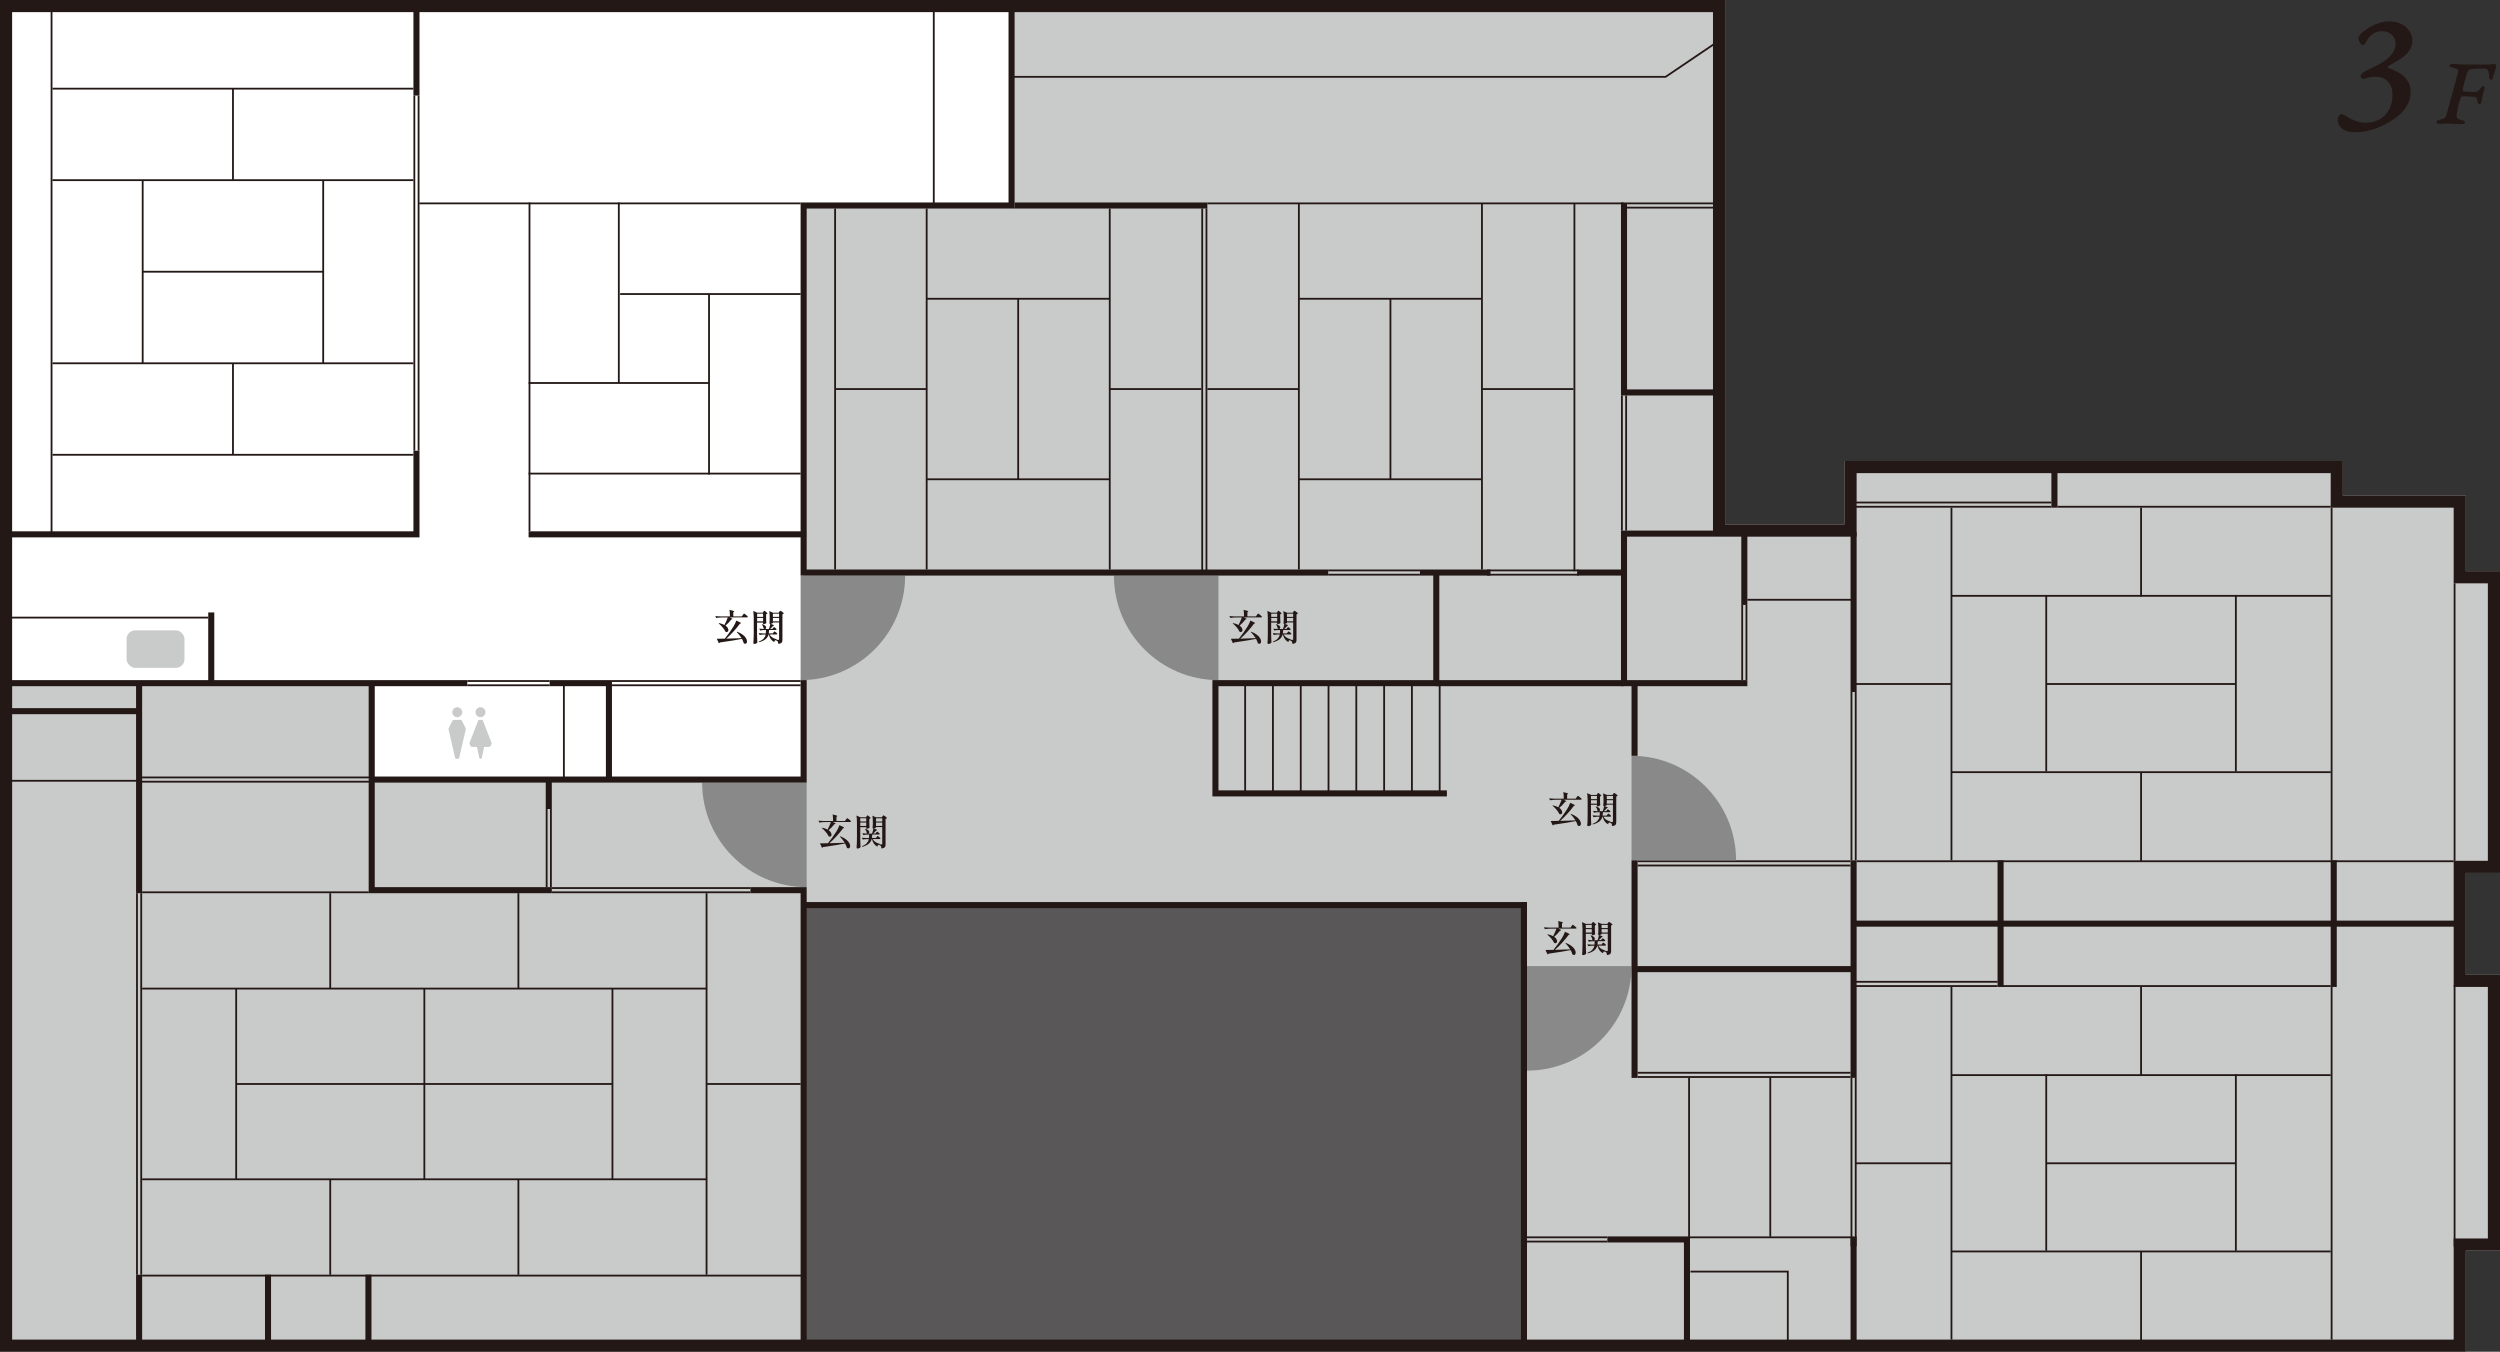 <?xml version="1.0" encoding="UTF-8"?>
<svg id="_tsurubami_map01_2" data-name="tsurubami_map01 2" xmlns="http://www.w3.org/2000/svg" viewBox="0 0 412.28 222.92">
  <rect x="0" y="0" width="412.28" height="222.92" fill="#333333" stroke="none"/>
  <defs>
    <style>
      .cls-1 {
        stroke: #231815;
        stroke-miterlimit: 10;
        stroke-width: .3px;
      }

      .cls-1, .cls-2 {
        fill: none;
      }

      .cls-3 {
        fill: #fff;
      }

      .cls-4 {
        fill: #595757;
      }

      .cls-5 {
        fill: #231815;
      }

      .cls-6 {
        fill: #c9caca;
      }

      .cls-7 {
        fill: #898989;
      }
    </style>
  </defs>
  <g id="_tsurubami_map01_7" data-name="tsurubami_map01 7">
    <polygon class="cls-6" points="406.64 222.92 0 222.92 0 0 284.49 0 284.49 86.5 304.18 86.5 304.18 76.02 386.36 76.02 386.36 81.72 406.64 81.72 406.64 94.2 412.28 94.2 412.28 143.96 406.64 143.96 406.64 160.76 412.28 160.76 412.28 206.24 406.64 206.24 406.64 222.92"/>
  </g>
  <g id="_tsurubami_map01_14" data-name="tsurubami_map01 14">
    <polygon class="cls-3" points="1.31 1.3 1.31 112.76 61.41 112.76 61.41 128.63 132.57 128.63 132.57 34.06 166.83 34.06 166.83 1.3 1.31 1.3"/>
  </g>
  <g id="_tsurubami_map01_5" data-name="tsurubami_map01 5">
    <rect class="cls-4" x="132.46" y="149.34" width="118.88" height="73.16"/>
    <rect class="cls-5" x="23.22" y="128.76" width="38.08" height=".3"/>
    <rect class="cls-5" x="23.22" y="128.06" width="38.08" height=".3"/>
    <rect class="cls-5" x="91" y="147" width="32.76" height=".3"/>
    <rect class="cls-5" x="91" y="146.3" width="32.76" height=".3"/>
    <rect class="cls-5" x="100.92" y="112.86" width="31.11" height=".3"/>
    <rect class="cls-5" x="100.92" y="112.16" width="31.11" height=".3"/>
    <rect class="cls-5" x="87.17" y="77.95" width="44.86" height=".3"/>
    <rect class="cls-5" x="69.14" y="33.39" width="62.89" height=".3"/>
    <rect class="cls-5" x="77.06" y="112.86" width="13.58" height=".3"/>
    <rect class="cls-5" x="77.06" y="112.16" width="13.58" height=".3"/>
    <rect class="cls-5" x="219.04" y="94.62" width="15.12" height=".3"/>
    <rect class="cls-5" x="219.04" y="93.92" width="15.12" height=".3"/>
    <rect class="cls-5" x="199.11" y="33.39" width="68.66" height=".3"/>
    <rect class="cls-5" x="245.23" y="94.62" width="15.12" height=".3"/>
    <rect class="cls-5" x="245.23" y="93.92" width="15.12" height=".3"/>
    <rect class="cls-5" x="270.06" y="142.58" width="35.12" height=".3"/>
    <rect class="cls-5" x="270.06" y="141.88" width="35.12" height=".3"/>
    <rect class="cls-5" x="270.06" y="177.46" width="35.12" height=".3"/>
    <rect class="cls-5" x="278.7" y="203.9" width="27.48" height=".3"/>
    <rect class="cls-5" x="270.06" y="176.76" width="35.12" height=".3"/>
    <rect class="cls-5" x="305.91" y="162.46" width="23.51" height=".3"/>
    <rect class="cls-5" x="305.91" y="161.76" width="23.51" height=".3"/>
    <rect class="cls-5" x="306.01" y="83.42" width="32.29" height=".3"/>
    <rect class="cls-5" x="306.01" y="82.72" width="32.29" height=".3"/>
    <rect class="cls-5" x="251.56" y="204.6" width="13.5" height=".3"/>
    <rect class="cls-5" x="251.56" y="203.9" width="13.5" height=".3"/>
    <rect class="cls-5" x="306.18" y="141.88" width="98.46" height=".3"/>
    <rect class="cls-5" x="339.3" y="83.42" width="45.06" height=".3"/>
    <rect class="cls-5" x="268.32" y="34.09" width="15.12" height=".3"/>
    <rect class="cls-5" x="268.32" y="33.39" width="15.12" height=".3"/>
    <rect class="cls-5" x="23.44" y="147" width="37.37" height=".3"/>
    <rect class="cls-5" x="23.44" y="210.21" width="109.13" height=".3"/>
    <rect class="cls-5" x="22.44" y="147.3" width=".3" height="62.91"/>
    <rect class="cls-5" x="23.14" y="147.3" width=".3" height="62.91"/>
    <rect class="cls-5" x="90" y="133.42" width=".3" height="12.88"/>
    <rect class="cls-5" x="90.7" y="133.42" width=".3" height="12.88"/>
    <rect class="cls-5" x="267.32" y="65.22" width=".3" height="22.28"/>
    <rect class="cls-5" x="268.02" y="65.22" width=".3" height="22.28"/>
    <rect class="cls-5" x="404.64" y="96.2" width=".3" height="45.76"/>
    <rect class="cls-5" x="404.64" y="162.46" width=".3" height="43.12"/>
    <rect class="cls-5" x="384.36" y="83.72" width=".3" height="58.16"/>
    <rect class="cls-5" x="384.36" y="162.76" width=".3" height="58.16"/>
    <rect class="cls-5" x="287.16" y="99.76" width=".3" height="12.4"/>
    <rect class="cls-5" x="287.86" y="99.76" width=".3" height="12.4"/>
    <rect class="cls-5" x="305.18" y="114.12" width=".3" height="27.76"/>
    <rect class="cls-5" x="305.88" y="114.12" width=".3" height="27.76"/>
    <rect class="cls-5" x="305.18" y="177.76" width=".3" height="27.76"/>
    <rect class="cls-5" x="305.88" y="177.76" width=".3" height="27.76"/>
    <rect class="cls-5" x="278.4" y="177.76" width=".3" height="26.37"/>
    <rect class="cls-5" x="68.18" y="15.76" width=".3" height="58.56"/>
    <rect class="cls-5" x="68.88" y="15.76" width=".3" height="58.56"/>
    <rect class="cls-5" x="198.11" y="34.39" width=".3" height="59.82"/>
    <rect class="cls-5" x="198.81" y="34.39" width=".3" height="59.82"/>
    <rect class="cls-5" x="87.17" y="33.39" width=".3" height="54.23"/>
    <rect class="cls-5" x="8.35" y="1.11" width=".3" height="86.72"/>
    <path class="cls-7" d="M115.79,129.06c0,9.52,7.72,17.24,17.24,17.24v-17.24s-17.24,0-17.24,0Z"/>
    <path class="cls-7" d="M132.03,112.16c9.52,0,17.24-7.72,17.24-17.24h-17.24s0,17.24,0,17.24Z"/>
    <path class="cls-7" d="M183.7,94.92c0,9.52,7.72,17.24,17.24,17.24v-17.24s-17.24,0-17.24,0Z"/>
    <path class="cls-7" d="M286.3,141.88c0-9.52-7.72-17.24-17.24-17.24v17.24s17.24,0,17.24,0Z"/>
    <path class="cls-7" d="M251.82,176.56c9.52,0,17.24-7.72,17.24-17.24h-17.24s0,17.24,0,17.24Z"/>
    <line class="cls-1" x1="209.92" y1="112.96" x2="209.92" y2="130.9"/>
    <line class="cls-1" x1="214.51" y1="112.96" x2="214.51" y2="130.9"/>
    <line class="cls-1" x1="205.34" y1="112.96" x2="205.34" y2="130.9"/>
    <line class="cls-1" x1="219.09" y1="112.96" x2="219.09" y2="130.9"/>
    <line class="cls-1" x1="223.67" y1="112.96" x2="223.67" y2="130.9"/>
    <line class="cls-1" x1="228.26" y1="112.96" x2="228.26" y2="130.9"/>
    <line class="cls-1" x1="232.84" y1="112.96" x2="232.84" y2="130.9"/>
    <line class="cls-1" x1="237.42" y1="112.96" x2="237.42" y2="130.9"/>
    <line class="cls-1" x1="1.18" y1="128.76" x2="22.79" y2="128.76"/>
    <line class="cls-1" x1="1.61" y1="101.85" x2="34.34" y2="101.85"/>
    <line class="cls-1" x1="92.99" y1="128.53" x2="92.99" y2="112.99"/>
    <rect class="cls-6" x="7.35" y="120.13" width="9.54" height="6.19" rx="1.42" ry="1.42"/>
    <line class="cls-1" x1="288.16" y1="98.91" x2="305.71" y2="98.91"/>
    <rect class="cls-6" x="291.96" y="90.48" width="9.54" height="6.19" rx="1.42" ry="1.42"/>
    <polyline class="cls-1" points="278.78 209.7 294.83 209.7 294.83 222"/>
    <rect class="cls-6" x="281.66" y="212.42" width="9.54" height="6.19" rx="1.42" ry="1.42"/>
    <polyline class="cls-1" points="166.97 12.67 274.68 12.67 283.54 6.68"/>
    <rect class="cls-6" x="254.09" y="4.04" width="9.54" height="6.19" rx="1.42" ry="1.42"/>
    <rect class="cls-6" x="20.88" y="103.95" width="9.54" height="6.19" rx="1.42" ry="1.42"/>
    <g>
      <path class="cls-6" d="M77.54,136.05c-.02-.06-.09-.1-.15-.1h-.47c-.07,0-.13.04-.15.1l-1.42,3.65c-.03.09-.03.19.02.27l.14.26c.06.1.17.17.29.17h.77l.38,1.82c.02.08.08.13.16.13h.1c.08,0,.14-.05.16-.13l.38-1.82h.77c.12,0,.23-.07.29-.17l.14-.26c.05-.08.05-.18.02-.27l-1.42-3.65Z"/>
      <path class="cls-6" d="M74.09,136.03c-.03-.06-.08-.09-.15-.09h-1.25c-.06,0-.12.03-.15.09l-.63,1.25c-.03.07-.04.15-.03.22l1.09,4.72c.02.07.08.13.16.13h.34c.08,0,.14-.05.16-.13l1.09-4.72c.02-.07,0-.15-.03-.22l-.63-1.25Z"/>
      <path class="cls-6" d="M77.97,134.67c0,.45-.37.82-.82.82s-.82-.37-.82-.82.37-.82.82-.82.82.37.82.82"/>
      <path class="cls-6" d="M74.14,134.67c0,.45-.37.82-.82.82s-.82-.37-.82-.82.37-.82.82-.82.82.37.82.82"/>
    </g>
    <g>
      <path class="cls-6" d="M277.63,47.94c-.02-.06-.09-.1-.15-.1h-.47c-.07,0-.13.04-.15.1l-1.42,3.65c-.03.09-.03.19.02.27l.14.26c.06.1.17.17.29.17h.77l.38,1.82c.02.08.08.13.16.13h.1c.08,0,.14-.05.16-.13l.38-1.82h.77c.12,0,.23-.07.29-.17l.14-.26c.05-.08.05-.18.02-.27l-1.42-3.65Z"/>
      <path class="cls-6" d="M274.17,47.92c-.03-.06-.08-.09-.15-.09h-1.25c-.06,0-.12.03-.15.09l-.63,1.25c-.03.07-.04.15-.03.22l1.09,4.72c.02.07.08.13.16.13h.34c.08,0,.14-.05.16-.13l1.09-4.72c.02-.07,0-.15-.03-.22l-.63-1.25Z"/>
      <path class="cls-6" d="M278.06,46.55c0,.45-.37.82-.82.82s-.82-.37-.82-.82.37-.82.82-.82.82.37.82.82"/>
      <path class="cls-6" d="M274.22,46.55c0,.45-.37.82-.82.82s-.82-.37-.82-.82.37-.82.82-.82.82.37.82.82"/>
    </g>
    <g>
      <path class="cls-6" d="M279.84,98.04c-.02-.06-.09-.1-.15-.1h-.47c-.07,0-.13.04-.15.1l-1.42,3.65c-.03.09-.03.19.02.27l.14.26c.06.1.17.17.29.17h.77l.38,1.82c.02.08.08.13.16.13h.1c.08,0,.14-.05.16-.13l.38-1.82h.77c.12,0,.23-.07.29-.17l.14-.26c.05-.08.05-.18.02-.27l-1.42-3.65Z"/>
      <path class="cls-6" d="M276.39,98.03c-.03-.06-.08-.09-.15-.09h-1.25c-.06,0-.12.03-.15.09l-.63,1.25c-.03.07-.04.15-.03.22l1.09,4.72c.02.07.08.13.16.13h.34c.08,0,.14-.05.16-.13l1.09-4.72c.02-.07,0-.15-.03-.22l-.63-1.25Z"/>
      <path class="cls-6" d="M280.27,96.66c0,.45-.37.82-.82.82s-.82-.37-.82-.82.37-.82.82-.82.82.37.82.82"/>
      <path class="cls-6" d="M276.44,96.66c0,.45-.37.82-.82.82s-.82-.37-.82-.82.37-.82.82-.82.82.37.82.82"/>
    </g>
    <g>
      <path class="cls-6" d="M267.43,210.98c-.02-.06-.09-.1-.15-.1h-.47c-.07,0-.13.04-.15.1l-1.42,3.65c-.03.09-.03.19.02.27l.14.26c.06.1.17.17.29.17h.77l.38,1.82c.02.08.08.13.16.13h.1c.08,0,.14-.05.16-.13l.38-1.82h.77c.12,0,.23-.07.29-.17l.14-.26c.05-.08.05-.18.02-.27l-1.42-3.65Z"/>
      <path class="cls-6" d="M263.98,210.97c-.03-.06-.08-.09-.15-.09h-1.25c-.06,0-.12.03-.15.09l-.63,1.25c-.03.07-.04.15-.03.22l1.09,4.72c.02.07.08.13.16.13h.34c.08,0,.14-.05.16-.13l1.09-4.72c.02-.07,0-.15-.03-.22l-.63-1.25Z"/>
      <path class="cls-6" d="M267.86,209.6c0,.45-.37.82-.82.82s-.82-.37-.82-.82.37-.82.82-.82.82.37.82.82"/>
      <path class="cls-6" d="M264.03,209.6c0,.45-.37.82-.82.82s-.82-.37-.82-.82.37-.82.82-.82.82.37.82.82"/>
    </g>
    <g>
      <path class="cls-6" d="M79.63,118.83c-.02-.06-.09-.1-.15-.1h-.47c-.07,0-.13.04-.15.1l-1.42,3.65c-.03.09-.03.19.02.27l.14.26c.06.1.17.17.29.17h.77l.38,1.82c.02.08.08.13.16.13h.1c.08,0,.14-.05.16-.13l.38-1.82h.77c.12,0,.23-.07.29-.17l.14-.26c.05-.08.05-.18.02-.27l-1.42-3.65Z"/>
      <path class="cls-6" d="M76.18,118.82c-.03-.06-.08-.09-.15-.09h-1.25c-.06,0-.12.03-.15.09l-.63,1.25c-.03.07-.04.15-.03.22l1.09,4.72c.02.07.08.13.16.13h.34c.08,0,.14-.05.16-.13l1.09-4.72c.02-.07,0-.15-.03-.22l-.63-1.25Z"/>
      <path class="cls-6" d="M80.06,117.45c0,.45-.37.82-.82.82s-.82-.37-.82-.82.37-.82.82-.82.82.37.82.82"/>
      <path class="cls-6" d="M76.23,117.45c0,.45-.37.82-.82.82s-.82-.37-.82-.82.37-.82.82-.82.82.37.82.82"/>
    </g>
    <line class="cls-1" x1="23.44" y1="163.03" x2="116.6" y2="163.03"/>
    <line class="cls-1" x1="116.61" y1="178.76" x2="132.03" y2="178.76"/>
    <line class="cls-1" x1="39" y1="178.76" x2="100.95" y2="178.76"/>
    <line class="cls-1" x1="23.44" y1="194.48" x2="116.6" y2="194.48"/>
    <line class="cls-1" x1="116.52" y1="147.3" x2="116.52" y2="210.21"/>
    <line class="cls-1" x1="101" y1="163.02" x2="101" y2="194.49"/>
    <line class="cls-1" x1="85.49" y1="147.3" x2="85.49" y2="162.98"/>
    <line class="cls-1" x1="69.98" y1="163.02" x2="69.98" y2="194.49"/>
    <line class="cls-1" x1="54.46" y1="147.3" x2="54.46" y2="162.98"/>
    <line class="cls-1" x1="85.49" y1="194.55" x2="85.49" y2="210.23"/>
    <line class="cls-1" x1="54.46" y1="194.55" x2="54.46" y2="210.23"/>
    <line class="cls-1" x1="38.95" y1="163.02" x2="38.95" y2="194.49"/>
    <line class="cls-1" x1="153.99" y1="1.22" x2="153.99" y2="33.83"/>
    <g>
      <line class="cls-1" x1="8.65" y1="14.62" x2="68.18" y2="14.62"/>
      <line class="cls-1" x1="8.65" y1="29.71" x2="68.18" y2="29.71"/>
      <line class="cls-1" x1="23.56" y1="44.81" x2="53.26" y2="44.81"/>
      <line class="cls-1" x1="8.65" y1="59.91" x2="68.18" y2="59.91"/>
      <line class="cls-1" x1="8.65" y1="75" x2="68.18" y2="75"/>
      <line class="cls-1" x1="23.53" y1="29.74" x2="23.53" y2="59.93"/>
      <line class="cls-1" x1="38.42" y1="14.62" x2="38.42" y2="29.67"/>
      <line class="cls-1" x1="38.42" y1="59.93" x2="38.42" y2="74.99"/>
      <line class="cls-1" x1="53.3" y1="29.74" x2="53.3" y2="59.93"/>
    </g>
    <g>
      <line class="cls-1" x1="183.01" y1="34.39" x2="183.01" y2="93.92"/>
      <line class="cls-1" x1="167.91" y1="49.3" x2="167.91" y2="79"/>
      <line class="cls-1" x1="152.82" y1="34.39" x2="152.82" y2="93.92"/>
      <line class="cls-1" x1="137.72" y1="34.39" x2="137.72" y2="93.92"/>
      <line class="cls-1" x1="182.98" y1="49.27" x2="152.79" y2="49.27"/>
      <line class="cls-1" x1="198.11" y1="64.16" x2="183.05" y2="64.16"/>
      <line class="cls-1" x1="152.79" y1="64.16" x2="137.74" y2="64.16"/>
      <line class="cls-1" x1="182.98" y1="79.04" x2="152.79" y2="79.04"/>
    </g>
    <rect class="cls-5" x="259.49" y="33.59" width=".3" height="60.62"/>
    <line class="cls-1" x1="244.39" y1="33.59" x2="244.39" y2="93.92"/>
    <line class="cls-1" x1="368.72" y1="98.13" x2="368.72" y2="127.23"/>
    <line class="cls-1" x1="353.09" y1="83.72" x2="353.09" y2="98.38"/>
    <line class="cls-1" x1="353.09" y1="127.37" x2="353.09" y2="142.03"/>
    <line class="cls-1" x1="337.45" y1="98.13" x2="337.45" y2="127.23"/>
    <line class="cls-1" x1="321.82" y1="83.72" x2="321.82" y2="141.88"/>
    <line class="cls-1" x1="291.94" y1="177.69" x2="291.94" y2="203.96"/>
    <line class="cls-1" x1="229.3" y1="49.3" x2="229.3" y2="79"/>
    <line class="cls-1" x1="214.2" y1="33.59" x2="214.2" y2="93.92"/>
    <line class="cls-1" x1="244.37" y1="49.27" x2="214.17" y2="49.27"/>
    <line class="cls-1" x1="259.49" y1="64.16" x2="244.44" y2="64.16"/>
    <line class="cls-1" x1="214.17" y1="64.16" x2="199.12" y2="64.16"/>
    <line class="cls-1" x1="244.37" y1="79.04" x2="214.17" y2="79.04"/>
    <line class="cls-1" x1="102.27" y1="48.49" x2="132.03" y2="48.49"/>
    <line class="cls-1" x1="87.17" y1="63.16" x2="116.93" y2="63.16"/>
    <line class="cls-1" x1="102.05" y1="63.16" x2="102.05" y2="33.39"/>
    <line class="cls-1" x1="116.93" y1="78.25" x2="116.93" y2="48.49"/>
    <line class="cls-1" x1="384.36" y1="98.26" x2="321.78" y2="98.26"/>
    <line class="cls-1" x1="368.73" y1="112.8" x2="337.47" y2="112.8"/>
    <line class="cls-1" x1="321.84" y1="112.8" x2="305.63" y2="112.8"/>
    <line class="cls-1" x1="384.36" y1="127.34" x2="321.78" y2="127.34"/>
    <rect class="cls-5" x="329.66" y="162.46" width="54.7" height=".3"/>
    <line class="cls-1" x1="368.72" y1="177.17" x2="368.72" y2="206.27"/>
    <line class="cls-1" x1="353.09" y1="162.76" x2="353.09" y2="177.42"/>
    <line class="cls-1" x1="353.09" y1="206.41" x2="353.09" y2="221.07"/>
    <line class="cls-1" x1="337.45" y1="177.17" x2="337.45" y2="206.27"/>
    <line class="cls-1" x1="321.82" y1="162.76" x2="321.82" y2="220.92"/>
    <line class="cls-1" x1="384.36" y1="177.3" x2="321.78" y2="177.3"/>
    <line class="cls-1" x1="368.73" y1="191.84" x2="337.47" y2="191.84"/>
    <line class="cls-1" x1="321.84" y1="191.84" x2="306.05" y2="191.84"/>
    <line class="cls-1" x1="384.36" y1="206.38" x2="321.78" y2="206.38"/>
  </g>
  <g id="_tsurubami_map01_6" data-name="tsurubami_map01 6">
    <path class="cls-5" d="M406.64,222.92H0V0h284.49v86.5h19.69v-10.48h82.18v5.7h20.28v12.48h5.64v49.76h-5.64v16.8h5.64v45.48h-5.64v16.68ZM2,220.92h402.64v-16.68h5.64v-41.48h-5.64v-20.8h5.64v-45.76h-5.64v-12.48h-20.28v-5.7h-78.18v10.48h-23.69V2H2v218.92Z"/>
    <polygon class="cls-5" points="133.03 221.92 132.03 221.92 132.03 147.3 123.76 147.3 123.76 146.3 133.03 146.3 133.03 221.92"/>
    <polygon class="cls-5" points="251.82 222.5 250.82 222.5 250.82 149.76 132.46 149.76 132.46 148.76 251.82 148.76 251.82 222.5"/>
    <rect class="cls-5" x="305.18" y="141.88" width="1" height="35.88"/>
    <rect class="cls-5" x="250.82" y="148.76" width="1" height="35.88"/>
    <rect class="cls-5" x="305.68" y="151.82" width="99.96" height="1"/>
    <polygon class="cls-5" points="283.24 65.22 267.32 65.22 267.32 33.39 268.32 33.39 268.32 64.22 283.24 64.22 283.24 65.22"/>
    <rect class="cls-5" x="269.06" y="112.56" width="1" height="12.08"/>
    <rect class="cls-5" x="269.06" y="141.88" width="1" height="35.88"/>
    <rect class="cls-5" x="269.56" y="159.32" width="36.12" height="1"/>
    <rect class="cls-5" x="338.3" y="76.77" width="1" height="6.95"/>
    <rect class="cls-5" x="305.18" y="87.76" width="1" height="26.36"/>
    <polygon class="cls-5" points="268.32 88.5 282.49 88.5 282.49 87.5 267.32 87.5 267.32 113.16 288.16 113.16 288.16 112.16 268.32 112.16 268.32 88.5"/>
    <rect class="cls-5" x="329.42" y="141.88" width="1" height="20.88"/>
    <rect class="cls-5" x="384.36" y="141.88" width="1" height="20.88"/>
    <rect class="cls-5" x="305.18" y="204.16" width="1" height="17.76"/>
    <polygon class="cls-5" points="278.7 221.92 277.7 221.92 277.7 204.9 265.07 204.9 265.07 203.9 278.7 203.9 278.7 221.92"/>
    <rect class="cls-5" x="60.26" y="210.21" width="1" height="11.71"/>
    <rect class="cls-5" x="43.7" y="210.21" width="1" height="11.71"/>
    <rect class="cls-5" x="22.44" y="210.21" width="1" height="11.71"/>
    <polygon class="cls-5" points="133.03 129.06 61.3 129.06 61.3 128.06 132.03 128.06 132.03 112.16 133.03 112.16 133.03 129.06"/>
    <polygon class="cls-5" points="238.61 131.34 199.94 131.34 199.94 112.16 236.36 112.16 236.36 94.42 237.36 94.42 237.36 113.16 200.94 113.16 200.94 130.34 238.61 130.34 238.61 131.34"/>
    <rect class="cls-5" x="22.44" y="112.82" width="1" height="34.48"/>
    <polygon class="cls-5" points="100.92 128.56 99.92 128.56 99.92 113.16 90.64 113.16 90.64 112.16 100.92 112.16 100.92 128.56"/>
    <rect class="cls-5" x="90" y="128.56" width="1" height="4.86"/>
    <rect class="cls-5" x="287.16" y="88" width="1" height="11.76"/>
    <polygon class="cls-5" points="219.04 94.92 132.03 94.92 132.03 33.39 166.32 33.39 166.32 1 167.32 1 167.32 34.39 133.03 34.39 133.03 93.92 219.04 93.92 219.04 94.92"/>
    <rect class="cls-5" x="236.79" y="112.16" width="30.96" height="1"/>
    <polygon class="cls-5" points="69.18 88.62 .94 88.62 .94 87.62 68.18 87.62 68.18 74.32 69.18 74.32 69.18 88.62"/>
    <rect class="cls-5" x="167.32" y="33.39" width="31.79" height="1"/>
    <rect class="cls-5" x="234.16" y="93.92" width="11.64" height="1"/>
    <rect class="cls-5" x="260.08" y="93.92" width="7.74" height="1"/>
    <rect class="cls-5" x="87.17" y="87.62" width="45.77" height="1"/>
    <g>
      <rect class="cls-5" x="34.34" y="101" width="1" height="11.67"/>
      <rect class="cls-5" x="1.24" y="112.16" width="75.82" height="1"/>
    </g>
    <rect class="cls-5" x="1.4" y="116.78" width="21.34" height="1"/>
    <rect class="cls-5" x="68.18" y="1" width="1" height="14.76"/>
    <polygon class="cls-5" points="60.8 112.82 61.8 112.82 61.8 146.3 91 146.3 91 147.3 60.8 147.3 60.8 112.82"/>
  </g>
  <g id="_文字2" data-name="文字2">
    <polygon class="cls-2" points="295.24 141.88 287.08 114.28 288.16 114.28 296.32 141.88 295.24 141.88"/>
    <g>
      <path class="cls-5" d="M257.01,153.15c.3.12.45.2.45.24,0,.02-.02.04-.07.05l-.11.03c-.32.4-.64.74-.98,1.02.16.11.29.23.36.36.08.13.12.25.12.37,0,.1-.03.18-.08.24-.05.06-.12.09-.21.09-.06,0-.12-.02-.19-.05-.1-.22-.25-.46-.46-.71s-.44-.47-.67-.67l.05-.05c.36.07.66.18.91.32.2-.39.38-.8.55-1.24h-1.01c-.28,0-.58.03-.9.08l-.15-.31c.22.02.49.04.8.05h1.61c0-.46-.02-.82-.07-1.08.3.07.51.12.62.16s.17.08.17.11c0,.02-.02.03-.05.05l-.11.07v.69h1.4l.17-.23s.05-.06.08-.11c.03-.04.06-.08.08-.1.02-.02.04-.03.05-.03.02,0,.09.04.19.12.11.08.21.17.3.25.09.09.14.15.14.17,0,.06-.06.1-.16.1h-2.84ZM258.94,156.54c-.24-.38-.5-.71-.79-1l.06-.05c.39.15.71.32.95.51.25.19.42.39.53.58.11.19.16.36.16.52,0,.12-.03.21-.08.28-.05.07-.12.11-.21.11s-.16-.03-.25-.1c-.05-.2-.15-.44-.29-.71-.75.16-1.97.35-3.64.59-.04.07-.1.11-.17.13l-.34-.74c.32,0,.76,0,1.32-.02.46-.56.92-1.21,1.39-1.94.23-.37.4-.71.5-1.04.3.13.5.22.62.29.11.06.17.11.17.14,0,.02-.02.03-.06.04l-.12.03c-.27.38-.61.8-1.02,1.25s-.82.86-1.24,1.23c.67-.02,1.51-.04,2.51-.08Z"/>
      <path class="cls-5" d="M261.52,153.97v1.88c0,.5.02.97.05,1.41-.03.06-.09.12-.18.17-.09.05-.2.08-.32.08-.05,0-.09-.01-.12-.04-.03-.02-.04-.05-.04-.08.02-.24.03-.46.04-.69.01-.22.02-.51.02-.87v-2.53c0-.5-.03-.91-.08-1.23l.65.29h.91l.11-.16s.03-.04.05-.07c.02-.03.04-.05.06-.07.02-.02.03-.02.05-.02.02,0,.08.03.16.1.08.06.16.13.24.21.07.07.11.12.11.15-.05.06-.12.09-.22.11v.49c0,.4.02.72.04.95-.02.04-.08.08-.18.13-.1.04-.19.07-.28.07h-.08v-.26h-.98ZM262.5,152.52h-.98v.53h.98v-.53ZM262.5,153.22h-.98v.57h.98v-.57ZM265.54,152.13c.09.07.18.14.26.21.08.07.12.12.12.15-.05.06-.13.1-.23.13v4.18c0,.16-.02.28-.05.37s-.1.17-.2.22c-.1.06-.25.09-.44.11,0-.2-.04-.33-.09-.41-.07-.09-.2-.15-.38-.19v-.02c-.05.03-.09.07-.12.12-.03.05-.04.12-.05.21-.46-.22-.77-.64-.92-1.26h-.03c-.08.3-.24.55-.47.76-.24.2-.6.38-1.09.52l-.07-.09c.37-.15.64-.32.81-.51.17-.19.29-.41.34-.67h-.35c-.2,0-.42.03-.64.08l-.16-.31c.22.02.48.04.79.05h.38c.01-.12.02-.31.03-.56h-.34c-.2,0-.41.03-.62.08l-.15-.31c.16.02.35.04.58.05h.26s-.09-.04-.13-.07c0-.11-.04-.23-.09-.35-.06-.13-.12-.24-.2-.32l.06-.04c.22.06.39.14.5.24.11.1.16.2.16.3,0,.06-.02.11-.05.16s-.07.07-.12.09h.62c.05-.13.1-.27.14-.43s.07-.29.08-.4h-.02s-.06-.01-.08-.04c-.02-.02-.03-.05-.03-.08.02-.15.03-.34.04-.58v-.35c0-.45-.02-.81-.07-1.07l.61.26h.94l.11-.16s.03-.04.05-.07c.02-.02.04-.05.06-.07.02-.02.04-.03.05-.03.02,0,.08.03.18.1ZM265.14,153.97h-1.02v.07s-.04.06-.12.09c-.08.04-.17.06-.25.07.21.07.36.12.44.16s.13.07.13.09c0,.02-.02.03-.05.04l-.11.04c-.1.13-.26.3-.5.5h.38l.11-.15s.04-.05.07-.09.06-.06.08-.06.07.03.14.08c.07.05.14.11.2.17.06.06.09.1.09.13-.02.06-.07.1-.15.1h-1.08c-.01.22-.03.41-.06.56h.67l.11-.16s.03-.04.05-.07c.02-.03.04-.06.06-.07.02-.02.03-.02.05-.02.02,0,.08.03.15.08.08.06.15.12.22.18.07.07.1.11.1.14-.02.06-.07.1-.16.1h-1.12c.19.37.57.64,1.15.79v.07s-.04.01-.04.01l.35.02s.07,0,.09-.03c.01-.02.02-.05.02-.09v-2.76ZM264.12,153.05h1.02v-.53h-1.02v.53ZM264.12,153.79h1.02v-.57h-1.02v.57Z"/>
    </g>
    <g>
      <path class="cls-5" d="M257.86,131.89c.3.12.45.2.45.24,0,.02-.02.04-.07.05l-.11.03c-.32.4-.64.74-.98,1.02.16.11.29.23.36.36s.12.25.12.37c0,.1-.03.18-.08.24-.05.06-.12.09-.21.09-.06,0-.12-.02-.19-.05-.1-.22-.25-.46-.46-.71s-.44-.47-.67-.67l.05-.05c.36.07.66.18.91.32.2-.39.38-.8.55-1.24h-1.01c-.28,0-.58.03-.9.08l-.15-.31c.22.02.49.04.8.05h1.61c0-.46-.02-.82-.07-1.08.3.07.51.12.62.16s.17.08.17.11c0,.02-.02.03-.05.05l-.11.07v.69h1.4l.17-.23s.05-.06.08-.11c.03-.04.06-.08.08-.1.02-.02.04-.03.05-.03.02,0,.09.04.19.12.11.08.21.17.3.25.09.09.14.15.14.17,0,.06-.06.1-.16.1h-2.84ZM259.8,135.27c-.24-.38-.5-.71-.79-1l.06-.05c.39.15.71.32.95.51.25.19.42.39.53.58.11.19.16.36.16.52,0,.12-.03.21-.08.28-.05.07-.12.11-.21.11s-.16-.03-.25-.1c-.05-.2-.15-.44-.29-.71-.75.16-1.97.35-3.64.59-.04.07-.1.11-.17.13l-.34-.74c.32,0,.76,0,1.32-.02.46-.56.92-1.21,1.39-1.94.23-.37.4-.71.5-1.04.3.13.5.22.62.29.11.06.17.11.17.14,0,.02-.02.03-.06.04l-.12.03c-.27.38-.61.8-1.02,1.25s-.82.86-1.24,1.23c.67-.02,1.51-.04,2.51-.08Z"/>
      <path class="cls-5" d="M262.37,132.7v1.88c0,.5.02.97.05,1.41-.03.06-.09.12-.18.17-.09.05-.2.08-.32.08-.05,0-.09-.01-.12-.04-.03-.02-.04-.05-.04-.08.02-.24.03-.46.04-.69.01-.22.02-.51.02-.87v-2.53c0-.5-.03-.91-.08-1.23l.65.29h.91l.11-.16s.03-.04.05-.07c.02-.03.04-.05.06-.07.02-.02.03-.02.05-.02.02,0,.08.03.16.1.08.06.16.13.24.21.07.07.11.12.11.15-.05.06-.12.09-.22.11v.49c0,.4.02.72.04.95-.02.04-.08.08-.18.13-.1.04-.19.07-.28.07h-.08v-.26h-.98ZM263.35,131.26h-.98v.53h.98v-.53ZM263.35,131.96h-.98v.57h.98v-.57ZM266.39,130.86c.09.07.18.14.26.21.08.07.12.12.12.15-.05.06-.13.1-.23.13v4.18c0,.16-.02.28-.05.37s-.1.17-.2.22c-.1.06-.25.09-.44.11,0-.2-.04-.33-.09-.41-.07-.09-.2-.15-.38-.19v-.02c-.05.03-.09.07-.12.12-.03.05-.04.12-.05.21-.46-.22-.77-.64-.92-1.26h-.03c-.08.3-.24.55-.47.76-.24.2-.6.38-1.09.52l-.07-.09c.37-.15.64-.32.81-.51.17-.19.29-.41.34-.67h-.35c-.2,0-.42.03-.64.08l-.16-.31c.22.02.48.04.79.05h.38c.01-.12.02-.31.03-.56h-.34c-.2,0-.41.03-.62.08l-.15-.31c.16.02.35.04.58.05h.26s-.09-.04-.13-.07c0-.11-.04-.23-.09-.35-.06-.13-.12-.24-.2-.32l.06-.04c.22.06.39.14.5.24.11.1.16.2.16.3,0,.06-.02.11-.05.16s-.07.07-.12.09h.62c.05-.13.1-.27.14-.43s.07-.29.08-.4h-.02s-.06-.01-.08-.04c-.02-.02-.03-.05-.03-.08.02-.15.03-.34.04-.58v-.35c0-.45-.02-.81-.07-1.07l.61.26h.94l.11-.16s.03-.04.05-.07c.02-.02.04-.05.06-.07.02-.02.04-.03.05-.03.02,0,.08.03.18.1ZM265.99,132.7h-1.02v.07s-.04.06-.12.09c-.08.04-.17.06-.25.07.21.07.36.12.44.16s.13.07.13.09c0,.02-.02.03-.05.04l-.11.04c-.1.13-.26.3-.5.5h.38l.11-.15s.04-.05.07-.09.06-.06.08-.06.07.03.14.08c.07.05.14.11.2.17.06.06.09.1.09.13-.02.06-.07.1-.15.1h-1.08c-.01.22-.03.41-.06.56h.67l.11-.16s.03-.04.05-.07c.02-.03.04-.06.06-.07.02-.02.03-.02.05-.02.02,0,.08.03.15.08.08.06.15.12.22.18.07.07.1.11.1.14-.02.06-.07.1-.16.1h-1.12c.19.37.57.64,1.15.79v.07s-.04.01-.04.01l.35.02s.07,0,.09-.03c.01-.02.02-.05.02-.09v-2.76ZM264.98,131.79h1.02v-.53h-1.02v.53ZM264.98,132.53h1.02v-.57h-1.02v.57Z"/>
    </g>
    <g>
      <path class="cls-5" d="M205.13,101.83c.3.12.45.2.45.24,0,.02-.02.04-.07.05l-.11.03c-.32.4-.64.74-.98,1.02.16.11.29.23.36.36s.12.25.12.37c0,.1-.03.18-.08.24-.05.06-.12.09-.21.09-.06,0-.12-.02-.19-.05-.1-.22-.25-.46-.46-.71s-.44-.47-.67-.67l.05-.05c.36.07.66.18.91.32.2-.39.38-.8.55-1.24h-1.01c-.28,0-.58.03-.9.08l-.15-.31c.22.02.49.04.8.05h1.61c0-.46-.02-.82-.07-1.08.3.07.51.12.62.16s.17.08.17.11c0,.02-.02.03-.05.05l-.11.07v.69h1.4l.17-.23s.05-.06.08-.11c.03-.04.06-.08.08-.1.02-.02.04-.03.05-.03.02,0,.09.04.19.12.11.08.21.17.3.25.09.09.14.15.14.17,0,.06-.06.1-.16.1h-2.84ZM207.06,105.22c-.24-.38-.5-.71-.79-1l.06-.05c.39.15.71.32.95.51.25.19.42.39.53.58.11.19.16.36.16.52,0,.12-.03.21-.08.28-.05.07-.12.11-.21.11s-.16-.03-.25-.1c-.05-.2-.15-.44-.29-.71-.75.16-1.97.35-3.64.59-.04.07-.1.11-.17.13l-.34-.74c.32,0,.76,0,1.32-.02.46-.56.92-1.21,1.39-1.94.23-.37.4-.71.5-1.04.3.13.5.22.62.29.11.06.17.11.17.14,0,.02-.02.03-.06.04l-.12.03c-.27.38-.61.8-1.02,1.25s-.82.86-1.24,1.23c.67-.02,1.51-.04,2.51-.08Z"/>
      <path class="cls-5" d="M209.63,102.65v1.88c0,.5.02.97.05,1.41-.03.06-.09.12-.18.17-.09.05-.2.08-.32.08-.05,0-.09-.01-.12-.04-.03-.02-.04-.05-.04-.08.02-.24.03-.46.04-.69.01-.22.02-.51.02-.87v-2.53c0-.5-.03-.91-.08-1.23l.65.29h.91l.11-.16s.03-.04.05-.07c.02-.03.04-.05.06-.07.02-.02.03-.02.05-.02.02,0,.08.03.16.1.08.06.16.13.24.21.07.07.11.12.11.15-.05.06-.12.09-.22.11v.49c0,.4.02.72.04.95-.02.04-.08.08-.18.13-.1.04-.19.07-.28.07h-.08v-.26h-.98ZM210.62,101.2h-.98v.53h.98v-.53ZM210.62,101.9h-.98v.57h.98v-.57ZM213.66,100.81c.09.07.18.14.26.21.08.07.12.12.12.15-.05.06-.13.1-.23.13v4.18c0,.16-.02.28-.05.37s-.1.17-.2.22c-.1.06-.25.09-.44.11,0-.2-.04-.33-.09-.41-.07-.09-.2-.15-.38-.19v-.02c-.05.03-.09.07-.12.12-.03.05-.04.12-.05.21-.46-.22-.77-.64-.92-1.26h-.03c-.08.3-.24.55-.47.76-.24.2-.6.38-1.09.52l-.07-.09c.37-.15.64-.32.81-.51.17-.19.29-.41.34-.67h-.35c-.2,0-.42.03-.64.08l-.16-.31c.22.02.48.04.79.05h.38c.01-.12.02-.31.03-.56h-.34c-.2,0-.41.03-.62.08l-.15-.31c.16.02.35.04.58.05h.26s-.09-.04-.13-.07c0-.11-.04-.23-.09-.35-.06-.13-.12-.24-.2-.32l.06-.04c.22.06.39.14.5.24.11.1.16.2.16.3,0,.06-.02.11-.05.16s-.07.07-.12.09h.62c.05-.13.1-.27.14-.43s.07-.29.08-.4h-.02s-.06-.01-.08-.04c-.02-.02-.03-.05-.03-.08.02-.15.03-.34.04-.58v-.35c0-.45-.02-.81-.07-1.07l.61.26h.94l.11-.16s.03-.04.05-.07c.02-.02.04-.05.06-.07.02-.02.04-.03.05-.03.02,0,.08.03.18.1ZM213.26,102.65h-1.02v.07s-.04.06-.12.09c-.08.04-.17.06-.25.07.21.07.36.12.44.16s.13.07.13.09c0,.02-.02.03-.05.04l-.11.04c-.1.13-.26.3-.5.5h.38l.11-.15s.04-.05.07-.09.06-.06.08-.06.07.03.14.08c.07.05.14.11.2.17.06.06.09.1.09.13-.02.06-.07.1-.15.1h-1.08c-.01.22-.03.41-.06.56h.67l.11-.16s.03-.04.05-.07c.02-.03.04-.06.06-.07.02-.02.03-.02.05-.02.02,0,.08.03.15.08.08.06.15.12.22.18.07.07.1.11.1.14-.02.06-.07.1-.16.1h-1.12c.19.37.57.64,1.15.79v.07s-.04.01-.04.01l.35.02s.07,0,.09-.03c.01-.02.02-.05.02-.09v-2.76ZM212.24,101.73h1.02v-.53h-1.02v.53ZM212.24,102.47h1.02v-.57h-1.02v.57Z"/>
    </g>
    <g>
      <path class="cls-5" d="M120.35,101.83c.3.12.45.2.45.24,0,.02-.02.04-.07.05l-.11.03c-.32.4-.64.74-.98,1.02.16.11.29.23.36.36s.12.25.12.37c0,.1-.03.18-.08.24-.05.06-.12.09-.21.09-.06,0-.12-.02-.19-.05-.1-.22-.25-.46-.46-.71s-.44-.47-.67-.67l.05-.05c.36.07.66.18.91.32.2-.39.38-.8.55-1.24h-1.01c-.28,0-.58.03-.9.08l-.15-.31c.22.02.49.04.8.05h1.61c0-.46-.02-.82-.07-1.08.3.07.51.12.62.16s.17.08.17.11c0,.02-.02.03-.05.05l-.11.07v.69h1.4l.17-.23s.05-.06.08-.11c.03-.04.06-.08.08-.1.02-.02.04-.03.05-.03.02,0,.09.04.19.12.11.08.21.17.3.25.09.09.14.15.14.17,0,.06-.06.1-.16.1h-2.84ZM122.28,105.22c-.24-.38-.5-.71-.79-1l.06-.05c.39.15.71.32.95.51.25.19.42.39.53.58.11.19.16.36.16.52,0,.12-.03.21-.08.28-.05.07-.12.11-.21.11s-.16-.03-.25-.1c-.05-.2-.15-.44-.29-.71-.75.16-1.97.35-3.64.59-.04.07-.1.11-.17.13l-.34-.74c.32,0,.76,0,1.32-.02.46-.56.92-1.21,1.39-1.94.23-.37.4-.71.5-1.04.3.13.5.22.62.29.11.06.17.11.17.14,0,.02-.02.03-.06.04l-.12.03c-.27.38-.61.8-1.02,1.25s-.82.86-1.24,1.23c.67-.02,1.51-.04,2.51-.08Z"/>
      <path class="cls-5" d="M124.85,102.65v1.88c0,.5.02.97.05,1.41-.03.06-.09.12-.18.17-.09.05-.2.08-.32.08-.05,0-.09-.01-.12-.04-.03-.02-.04-.05-.04-.08.02-.24.03-.46.04-.69.01-.22.02-.51.02-.87v-2.53c0-.5-.03-.91-.08-1.23l.65.29h.91l.11-.16s.03-.04.05-.07c.02-.03.04-.05.06-.07.02-.02.03-.02.05-.02.02,0,.08.03.16.1.08.06.16.13.24.21.07.07.11.12.11.15-.05.06-.12.09-.22.11v.49c0,.4.02.72.04.95-.02.04-.08.08-.18.13-.1.04-.19.07-.28.07h-.08v-.26h-.98ZM125.84,101.2h-.98v.53h.98v-.53ZM125.84,101.9h-.98v.57h.98v-.57ZM128.88,100.81c.09.07.18.14.26.21.08.07.12.12.12.15-.05.06-.13.1-.23.13v4.18c0,.16-.02.28-.05.37s-.1.17-.2.22c-.1.06-.25.09-.44.11,0-.2-.04-.33-.09-.41-.07-.09-.2-.15-.38-.19v-.02c-.05.03-.09.07-.12.12-.03.05-.04.12-.05.21-.46-.22-.77-.64-.92-1.26h-.03c-.08.3-.24.55-.47.76-.24.2-.6.38-1.09.52l-.07-.09c.37-.15.64-.32.81-.51.17-.19.29-.41.34-.67h-.35c-.2,0-.42.03-.64.08l-.16-.31c.22.02.48.04.79.05h.38c.01-.12.02-.31.03-.56h-.34c-.2,0-.41.03-.62.08l-.15-.31c.16.02.35.04.58.05h.26s-.09-.04-.13-.07c0-.11-.04-.23-.09-.35-.06-.13-.12-.24-.2-.32l.06-.04c.22.06.39.14.5.24.11.1.16.2.16.3,0,.06-.02.11-.05.16s-.07.07-.12.09h.62c.05-.13.1-.27.14-.43s.07-.29.08-.4h-.02s-.06-.01-.08-.04c-.02-.02-.03-.05-.03-.08.02-.15.03-.34.04-.58v-.35c0-.45-.02-.81-.07-1.07l.61.26h.94l.11-.16s.03-.04.05-.07c.02-.02.04-.05.06-.07.02-.02.04-.03.05-.03.02,0,.08.03.18.1ZM128.48,102.65h-1.02v.07s-.04.06-.12.09c-.08.04-.17.06-.25.07.21.07.36.12.44.16s.13.07.13.09c0,.02-.02.03-.05.04l-.11.04c-.1.13-.26.3-.5.5h.38l.11-.15s.04-.05.07-.09.06-.06.08-.06.07.03.14.08c.07.05.14.11.2.17.06.06.09.1.09.13-.02.06-.07.1-.15.1h-1.08c-.01.22-.03.41-.06.56h.67l.11-.16s.03-.04.05-.07c.02-.03.04-.06.06-.07.02-.02.03-.02.05-.02.02,0,.08.03.15.08.08.06.15.12.22.18.07.07.1.11.1.14-.02.06-.07.1-.16.1h-1.12c.19.37.57.64,1.15.79v.07s-.04.01-.04.01l.35.02s.07,0,.09-.03c.01-.02.02-.05.02-.09v-2.76ZM127.46,101.73h1.02v-.53h-1.02v.53ZM127.46,102.47h1.02v-.57h-1.02v.57Z"/>
    </g>
    <g>
      <path class="cls-5" d="M137.36,135.57c.3.12.45.2.45.24,0,.02-.02.04-.07.05l-.11.03c-.32.4-.64.74-.98,1.02.16.11.29.23.36.36s.12.25.12.37c0,.1-.03.18-.08.24-.05.06-.12.09-.21.09-.06,0-.12-.02-.19-.05-.1-.22-.25-.46-.46-.71s-.44-.47-.67-.67l.05-.05c.36.07.66.18.91.32.2-.39.38-.8.55-1.24h-1.01c-.28,0-.58.03-.9.08l-.15-.31c.22.02.49.04.8.05h1.61c0-.46-.02-.82-.07-1.08.3.07.51.12.62.16s.17.08.17.11c0,.02-.02.03-.05.05l-.11.07v.69h1.4l.17-.23s.05-.06.08-.11c.03-.04.06-.08.08-.1.02-.02.04-.03.05-.03.02,0,.09.04.19.12.11.08.21.17.3.25.09.09.14.15.14.17,0,.06-.06.1-.16.1h-2.84ZM139.29,138.96c-.24-.38-.5-.71-.79-1l.06-.05c.39.15.71.32.95.51.25.19.42.39.53.58.11.19.16.36.16.52,0,.12-.03.21-.08.28-.05.07-.12.11-.21.11s-.16-.03-.25-.1c-.05-.2-.15-.44-.29-.71-.75.16-1.97.35-3.64.59-.04.07-.1.11-.17.13l-.34-.74c.32,0,.76,0,1.32-.02.46-.56.92-1.21,1.39-1.94.23-.37.4-.71.5-1.04.3.13.5.22.62.29.11.06.17.11.17.14,0,.02-.02.03-.06.04l-.12.03c-.27.38-.61.8-1.02,1.25s-.82.86-1.24,1.23c.67-.02,1.51-.04,2.51-.08Z"/>
      <path class="cls-5" d="M141.87,136.39v1.88c0,.5.02.97.05,1.41-.03.06-.09.12-.18.17-.09.05-.2.08-.32.08-.05,0-.09-.01-.12-.04-.03-.02-.04-.05-.04-.08.02-.24.03-.46.04-.69.01-.22.02-.51.02-.87v-2.53c0-.5-.03-.91-.08-1.23l.65.29h.91l.11-.16s.03-.04.05-.07c.02-.03.04-.05.06-.07.02-.02.03-.02.05-.02.02,0,.08.03.16.1.08.06.16.13.24.21.07.07.11.12.11.15-.05.06-.12.09-.22.11v.49c0,.4.02.72.04.95-.02.04-.08.08-.18.13-.1.04-.19.07-.28.07h-.08v-.26h-.98ZM142.85,134.94h-.98v.53h.98v-.53ZM142.85,135.64h-.98v.57h.98v-.57ZM145.89,134.55c.09.07.18.14.26.21.08.07.12.12.12.15-.05.06-.13.1-.23.13v4.18c0,.16-.02.28-.05.37s-.1.17-.2.22c-.1.06-.25.09-.44.11,0-.2-.04-.33-.09-.41-.07-.09-.2-.15-.38-.19v-.02c-.05.03-.09.07-.12.12-.03.05-.04.12-.05.21-.46-.22-.77-.64-.92-1.26h-.03c-.08.3-.24.55-.47.76-.24.2-.6.38-1.09.52l-.07-.09c.37-.15.64-.32.81-.51.17-.19.29-.41.34-.67h-.35c-.2,0-.42.03-.64.08l-.16-.31c.22.02.48.04.79.05h.38c.01-.12.02-.31.03-.56h-.34c-.2,0-.41.03-.62.08l-.15-.31c.16.02.35.04.58.05h.26s-.09-.04-.13-.07c0-.11-.04-.23-.09-.35-.06-.13-.12-.24-.2-.32l.06-.04c.22.06.39.14.5.24.11.1.16.2.16.3,0,.06-.02.11-.05.16s-.07.07-.12.09h.62c.05-.13.1-.27.14-.43s.07-.29.08-.4h-.02s-.06-.01-.08-.04c-.02-.02-.03-.05-.03-.08.02-.15.03-.34.04-.58v-.35c0-.45-.02-.81-.07-1.07l.61.26h.94l.11-.16s.03-.04.05-.07c.02-.02.04-.05.06-.07.02-.02.04-.03.05-.03.02,0,.08.03.18.1ZM145.49,136.39h-1.02v.07s-.04.06-.12.09c-.08.04-.17.06-.25.07.21.07.36.12.44.16s.13.07.13.09c0,.02-.02.03-.05.04l-.11.04c-.1.13-.26.3-.5.5h.38l.11-.15s.04-.05.07-.09.06-.06.08-.06.07.03.14.08c.07.05.14.11.2.17.06.06.09.1.09.13-.02.06-.07.1-.15.1h-1.08c-.01.22-.03.41-.06.56h.67l.11-.16s.03-.04.05-.07c.02-.03.04-.06.06-.07.02-.02.03-.02.05-.02.02,0,.08.03.15.08.08.06.15.12.22.18.07.07.1.11.1.14-.02.06-.07.1-.16.1h-1.12c.19.37.57.64,1.15.79v.07s-.04.01-.04.01l.35.02s.07,0,.09-.03c.01-.02.02-.05.02-.09v-2.76ZM144.47,135.48h1.02v-.53h-1.02v.53ZM144.47,136.21h1.02v-.57h-1.02v.57Z"/>
    </g>
    <g>
      <path class="cls-5" d="M397.82,6.69c0,1.46-.84,2.27-2.13,3.14-.59.39-1.12.67-1.79,1.04-.2.11-.14.34.03.36,1.26.42,2.27,1.06,2.74,1.62.59.67.87,1.34.87,2.24.08,2.41-1.85,4.54-5.54,6.02-.98.42-2.49.7-3.44.7-1.04,0-1.96-.2-2.52-.76-.34-.34-.53-1.04-.53-1.48,0-.2.34-.76.62-.76.11,0,.48.14.64.25,1.04.67,2.16,1.18,3.3,1.18,2.86,0,4.54-2.02,4.48-4.73-.03-2.07-1.54-2.86-2.63-2.86-.78,0-1.15.11-1.57.22-.2.06-.45.14-.59.14-.2,0-.5-.25-.5-.45,0-.36.62-.76.78-.81.62-.34,1.23-.56,2.44-1.23,1.6-.87,2.6-2.07,2.58-3.36-.03-1.09-.84-2.02-2.24-2.02-1.62,0-2.38,1.26-2.74,2.02-.06.17-.48.36-.67.2-.17-.14-.48-.78-.48-1.04,0-.28.34-.73.5-.87.78-.67,2.58-1.93,4.59-1.93,2.44,0,3.81,1.65,3.81,3.16Z"/>
      <path class="cls-5" d="M408.95,10.66c1.04,0,2.24-.05,2.47-.1.19-.05.26.4.21.54-.19.69-.45,1.44-.5,1.65-.03.14-.13.42-.24.42-.19,0-.37-.13-.4-.38-.06-.5-.03-.83-.13-1.06-.14-.38-.54-.42-.62-.42-.37,0-1.86-.02-2.39.14-.21.05-.3.13-.5.62-.16.43-.69,2.21-.72,2.79,0,.08.1.24.18.24.34.03,1.42.08,1.7.08.59,0,.83-.3,1.01-.58.21-.29.34-.42.51-.42s.22.24.19.42c-.08.3-.34,1.18-.48,2.08-.06.4-.19.51-.37.51-.14,0-.27-.18-.3-.42-.06-.67-.22-.75-.46-.78-.18-.03-1.2-.13-2.03-.1-.13,0-.19.11-.24.19-.24.43-.69,2.24-.72,2.99-.02.38.16.58.98.77.32.1.4.22.4.34,0,.18-.18.3-.5.3-.53,0-1.76-.1-2.45-.1-.43,0-.82.05-1.26.05-.37,0-.5-.22-.5-.34,0-.14.27-.3.45-.34,1.01-.18,1.1-.5,1.15-.64.58-2.05,1.38-4.9,1.91-6.95.16-.64.16-.8-.85-1.01-.35-.08-.5-.19-.5-.35.02-.14.26-.27.46-.27.51,0,1.2.1,1.71.1h2.83Z"/>
    </g>
  </g>
</svg>
